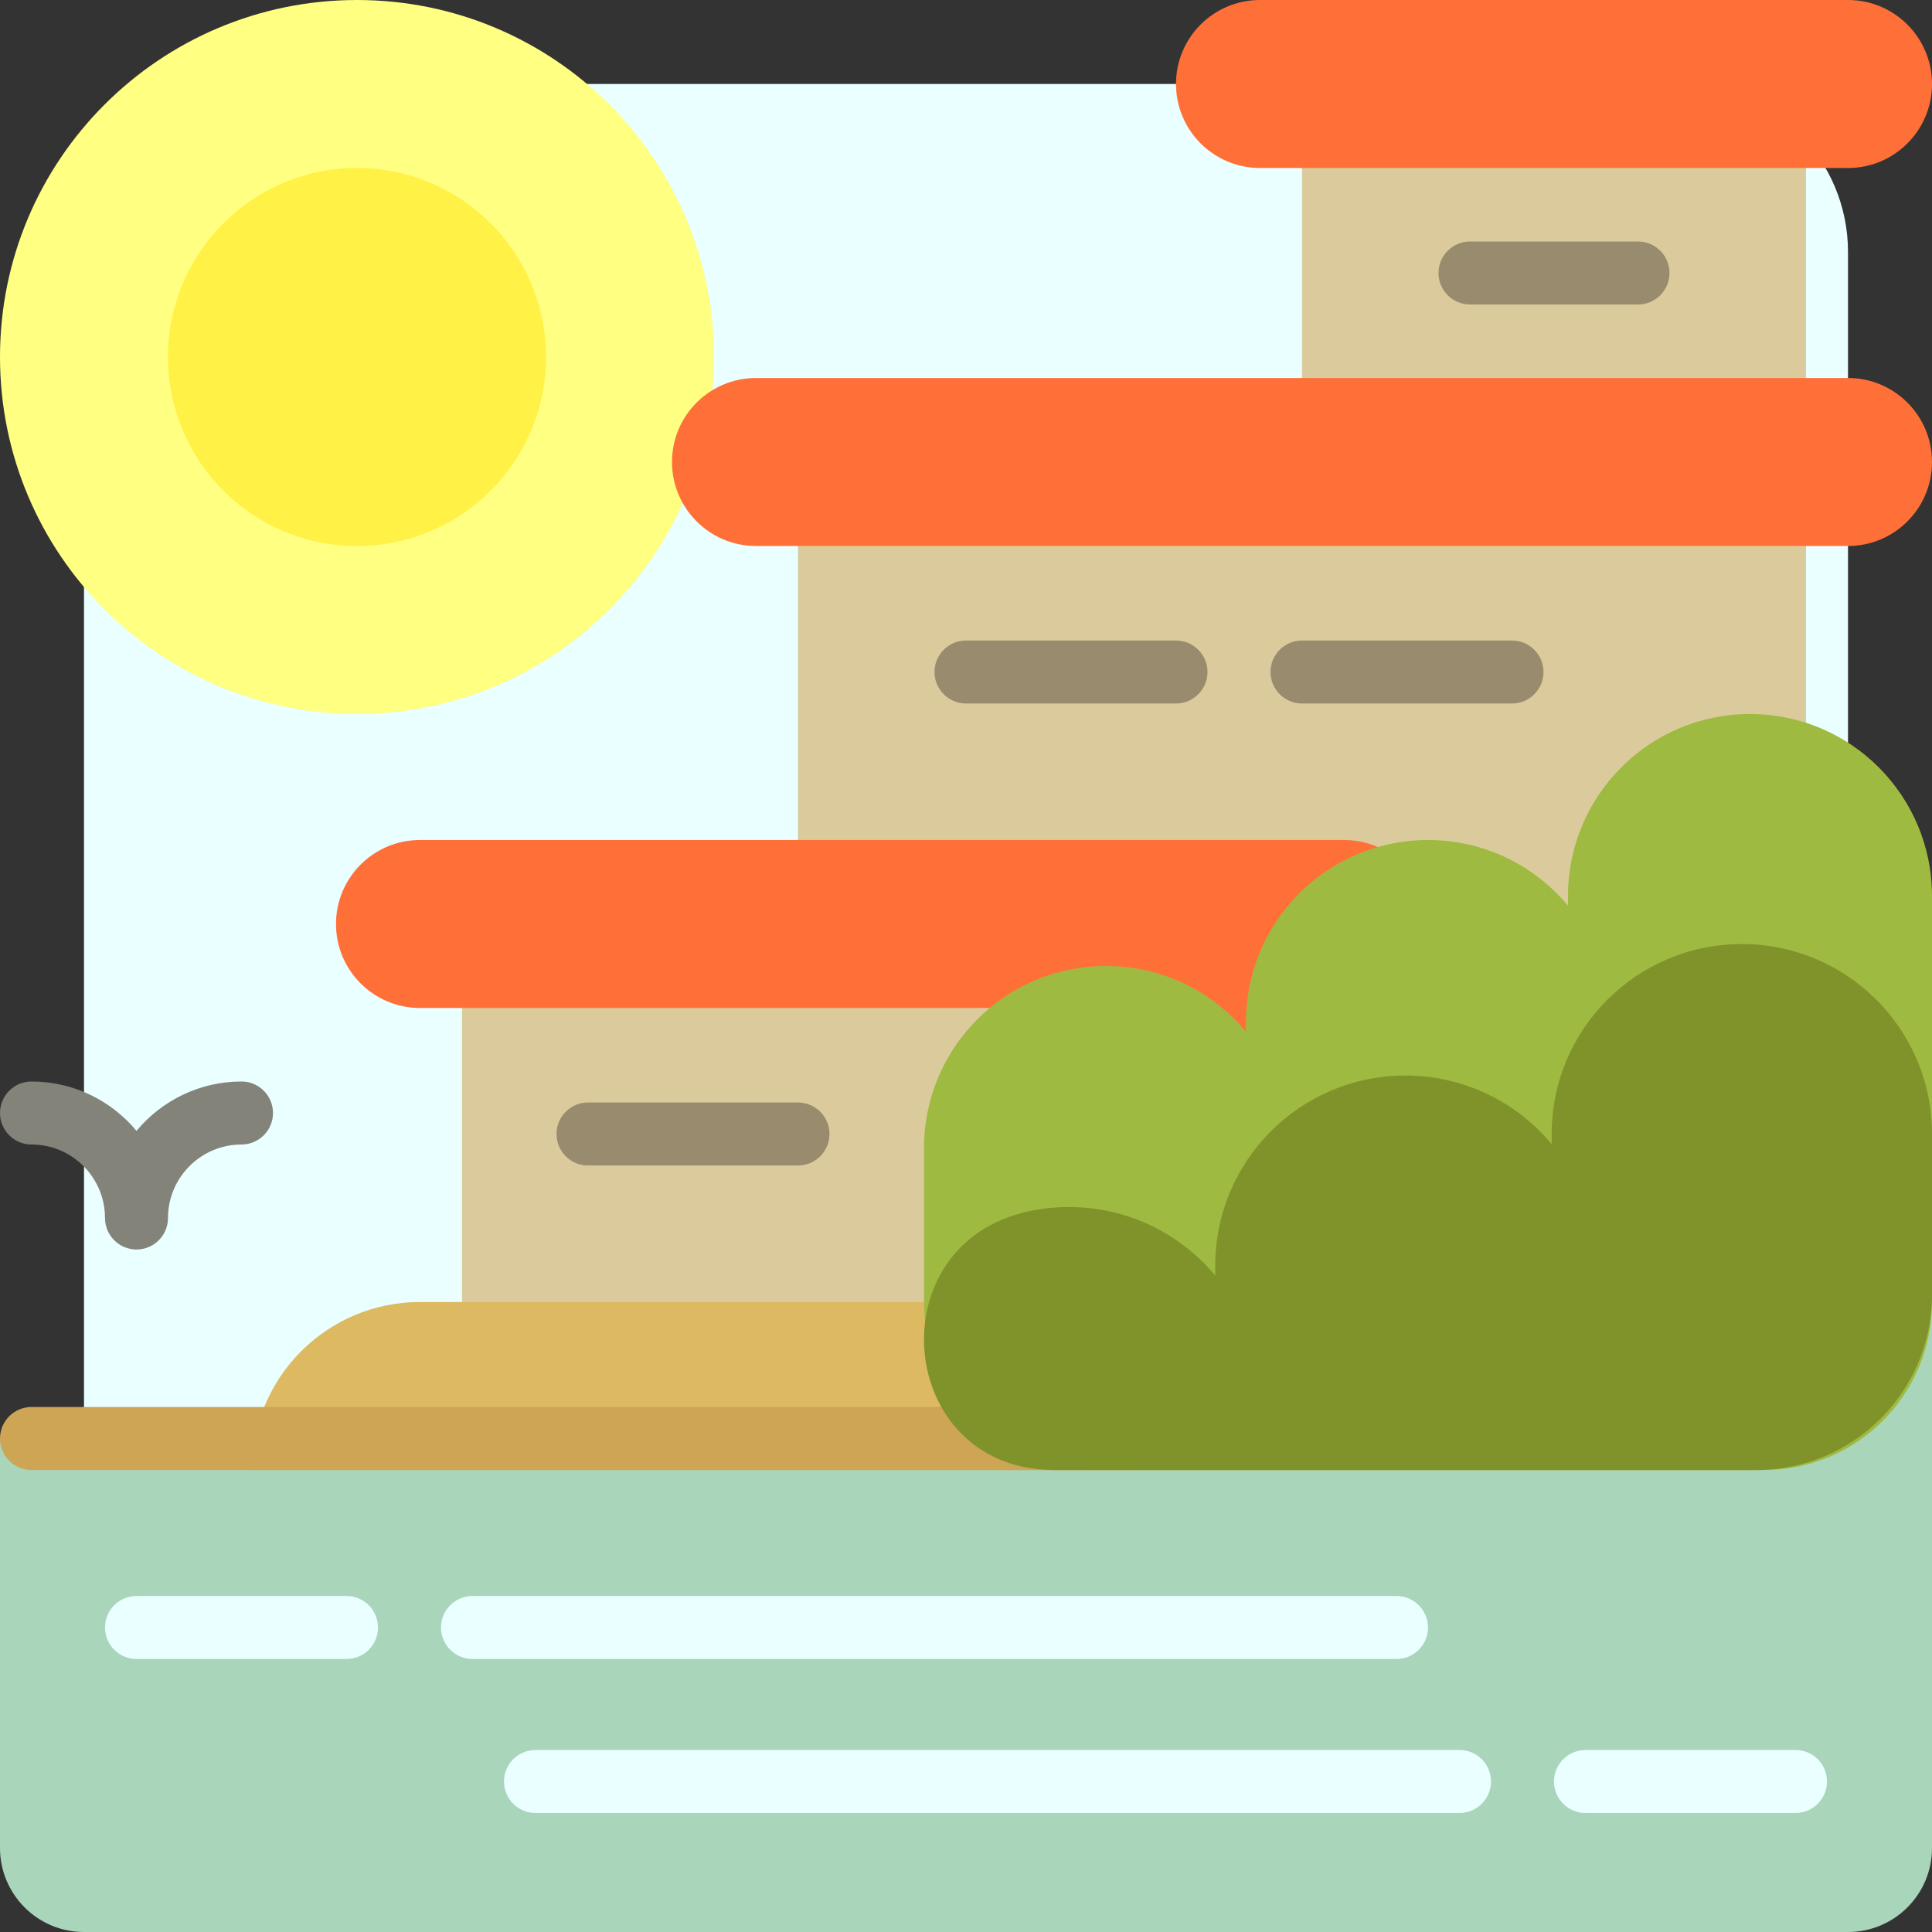 <?xml version="1.0" encoding="iso-8859-1"?>
<!-- Uploaded to: SVG Repo, www.svgrepo.com, Generator: SVG Repo Mixer Tools -->
<svg height="800px" width="800px" version="1.1" id="Layer_1" xmlns="http://www.w3.org/2000/svg" xmlns:xlink="http://www.w3.org/1999/xlink" 
	 viewBox="0 0 512 512" xml:space="preserve">
<rect x="0" y="0" width="512" height="512" fill="#333333" stroke="none"/>
<path style="fill:#EAFFFF;" d="M445.217,489.739H66.783c-24.588,0-44.522-19.934-44.522-44.522V66.783
	c0-24.588,19.933-44.522,44.522-44.522h378.435c24.588,0,44.522,19.933,44.522,44.522v378.435
	C489.739,469.806,469.806,489.739,445.217,489.739z"/>
<path style="fill:#A9D5BB;" d="M512,322.783v166.957c0,12.295-9.966,22.261-22.261,22.261H22.261C9.966,512,0,502.034,0,489.739
	V381.217h133.565L512,322.783z"/>
<path style="fill:#FFFF81;" d="M189.217,94.609c0,52.251-42.358,94.609-94.609,94.609S0,146.859,0,94.609S42.358,0,94.609,0
	S189.217,42.358,189.217,94.609z"/>
<path style="fill:#FFF145;" d="M144.696,94.609c0,27.662-22.424,50.087-50.087,50.087s-50.087-22.424-50.087-50.087
	s22.424-50.087,50.087-50.087S144.696,66.946,144.696,94.609z"/>
<path style="fill:#84837A;" d="M72.348,294.957c0,4.61-3.738,8.348-8.348,8.348c-10.74,0-19.478,8.739-19.478,19.478
	c0,4.61-3.738,8.348-8.348,8.348s-8.348-3.738-8.348-8.348c0-10.74-8.739-19.478-19.478-19.478c-4.61,0-8.348-3.738-8.348-8.348
	s3.738-8.348,8.348-8.348c11.176,0,21.186,5.096,27.826,13.084c6.64-7.988,16.65-13.084,27.826-13.084
	C68.61,286.609,72.348,290.346,72.348,294.957z"/>
<path style="fill:#DBCB9C;" d="M478.609,22.261v100.174V244.87H378.435v122.435h-256V244.87h89.043V122.435h133.565V22.261H478.609z
	"/>
<path style="fill:#998C6E;" d="M219.826,300.522c0,4.61-3.738,8.348-8.348,8.348h-55.652c-4.61,0-8.348-3.738-8.348-8.348
	s3.738-8.348,8.348-8.348h55.652C216.088,292.174,219.826,295.911,219.826,300.522z M311.652,169.739H256
	c-4.61,0-8.348,3.738-8.348,8.348c0,4.61,3.738,8.348,8.348,8.348h55.652c4.61,0,8.348-3.738,8.348-8.348
	C320,173.477,316.262,169.739,311.652,169.739z M400.696,169.739h-55.652c-4.61,0-8.348,3.738-8.348,8.348
	c0,4.61,3.738,8.348,8.348,8.348h55.652c4.61,0,8.348-3.738,8.348-8.348C409.043,173.477,405.306,169.739,400.696,169.739z
	 M434.087,64h-44.522c-4.61,0-8.348,3.738-8.348,8.348s3.738,8.348,8.348,8.348h44.522c4.61,0,8.348-3.738,8.348-8.348
	S438.697,64,434.087,64z"/>
<path style="fill:#FF7039;" d="M378.435,244.87L378.435,244.87v44.522h-77.913V267.13H111.304c-12.295,0-22.261-9.966-22.261-22.261
	l0,0c0-12.295,9.966-22.261,22.261-22.261h244.87C368.469,222.609,378.435,232.575,378.435,244.87z M489.739,100.174H200.348
	c-12.295,0-22.261,9.966-22.261,22.261l0,0c0,12.295,9.966,22.261,22.261,22.261h289.391c12.295,0,22.261-9.966,22.261-22.261l0,0
	C512,110.14,502.034,100.174,489.739,100.174z M489.739,0H333.913c-12.295,0-22.261,9.966-22.261,22.261l0,0
	c0,12.295,9.966,22.261,22.261,22.261h155.826c12.295,0,22.261-9.966,22.261-22.261l0,0C512,9.966,502.034,0,489.739,0z"/>
<path style="fill:#DDB961;" d="M300.522,389.565H66.783l0,0c0-24.588,19.933-44.522,44.522-44.522h189.217V389.565z"/>
<path style="fill:#CEA455;" d="M473.414,381.217c0,4.61-3.738,8.348-8.348,8.348H8.348c-4.61,0-8.348-3.738-8.348-8.348
	s3.738-8.348,8.348-8.348h456.718C469.678,372.87,473.414,376.607,473.414,381.217z"/>
<path style="fill:#EAFFFF;" d="M370.087,439.652h-244.87c-4.61,0-8.348-3.738-8.348-8.348s3.738-8.348,8.348-8.348h244.87
	c4.61,0,8.348,3.738,8.348,8.348S374.697,439.652,370.087,439.652z M91.826,422.957H36.174c-4.61,0-8.348,3.738-8.348,8.348
	s3.738,8.348,8.348,8.348h55.652c4.61,0,8.348-3.738,8.348-8.348S96.436,422.957,91.826,422.957z M386.783,463.768h-244.87
	c-4.61,0-8.348,3.738-8.348,8.348c0,4.61,3.738,8.348,8.348,8.348h244.87c4.61,0,8.348-3.738,8.348-8.348
	C395.13,467.506,391.393,463.768,386.783,463.768z M475.826,463.768h-55.652c-4.61,0-8.348,3.738-8.348,8.348
	c0,4.61,3.738,8.348,8.348,8.348h55.652c4.61,0,8.348-3.738,8.348-8.348C484.174,467.506,480.436,463.768,475.826,463.768z"/>
<path style="fill:#9FBA41;" d="M512,237.449v107.595c0,24.588-19.933,44.522-44.522,44.522H289.391
	c-24.588,0-44.522-19.933-44.522-44.522v-40.812c0-26.637,21.594-48.232,48.232-48.232l0,0c14.919,0,28.255,6.777,37.101,17.417
	v-2.577c0.001-26.637,21.595-48.231,48.233-48.231l0,0c14.919,0,28.255,6.777,37.101,17.417v-2.577
	c0-26.637,21.594-48.232,48.232-48.232l0,0C490.406,189.217,512,210.812,512,237.449z"/>
<path style="fill:#7F932A;" d="M512,300.517v42.588c0,25.659-20.826,46.46-46.516,46.46H279.417c-0.21,0-0.421-0.001-0.631-0.004
	c-41.284-0.549-46.642-59.707-6.31-68.522c3.484-0.761,7.103-1.163,10.817-1.163l0,0c15.588,0,29.52,7.072,38.764,18.176v-2.689
	c0-27.797,22.561-50.332,50.393-50.332l0,0c15.588,0,29.52,7.072,38.764,18.176v-2.689c0-27.797,22.561-50.332,50.393-50.332l0,0
	C489.439,250.185,512,272.72,512,300.517z"/>
</svg>
